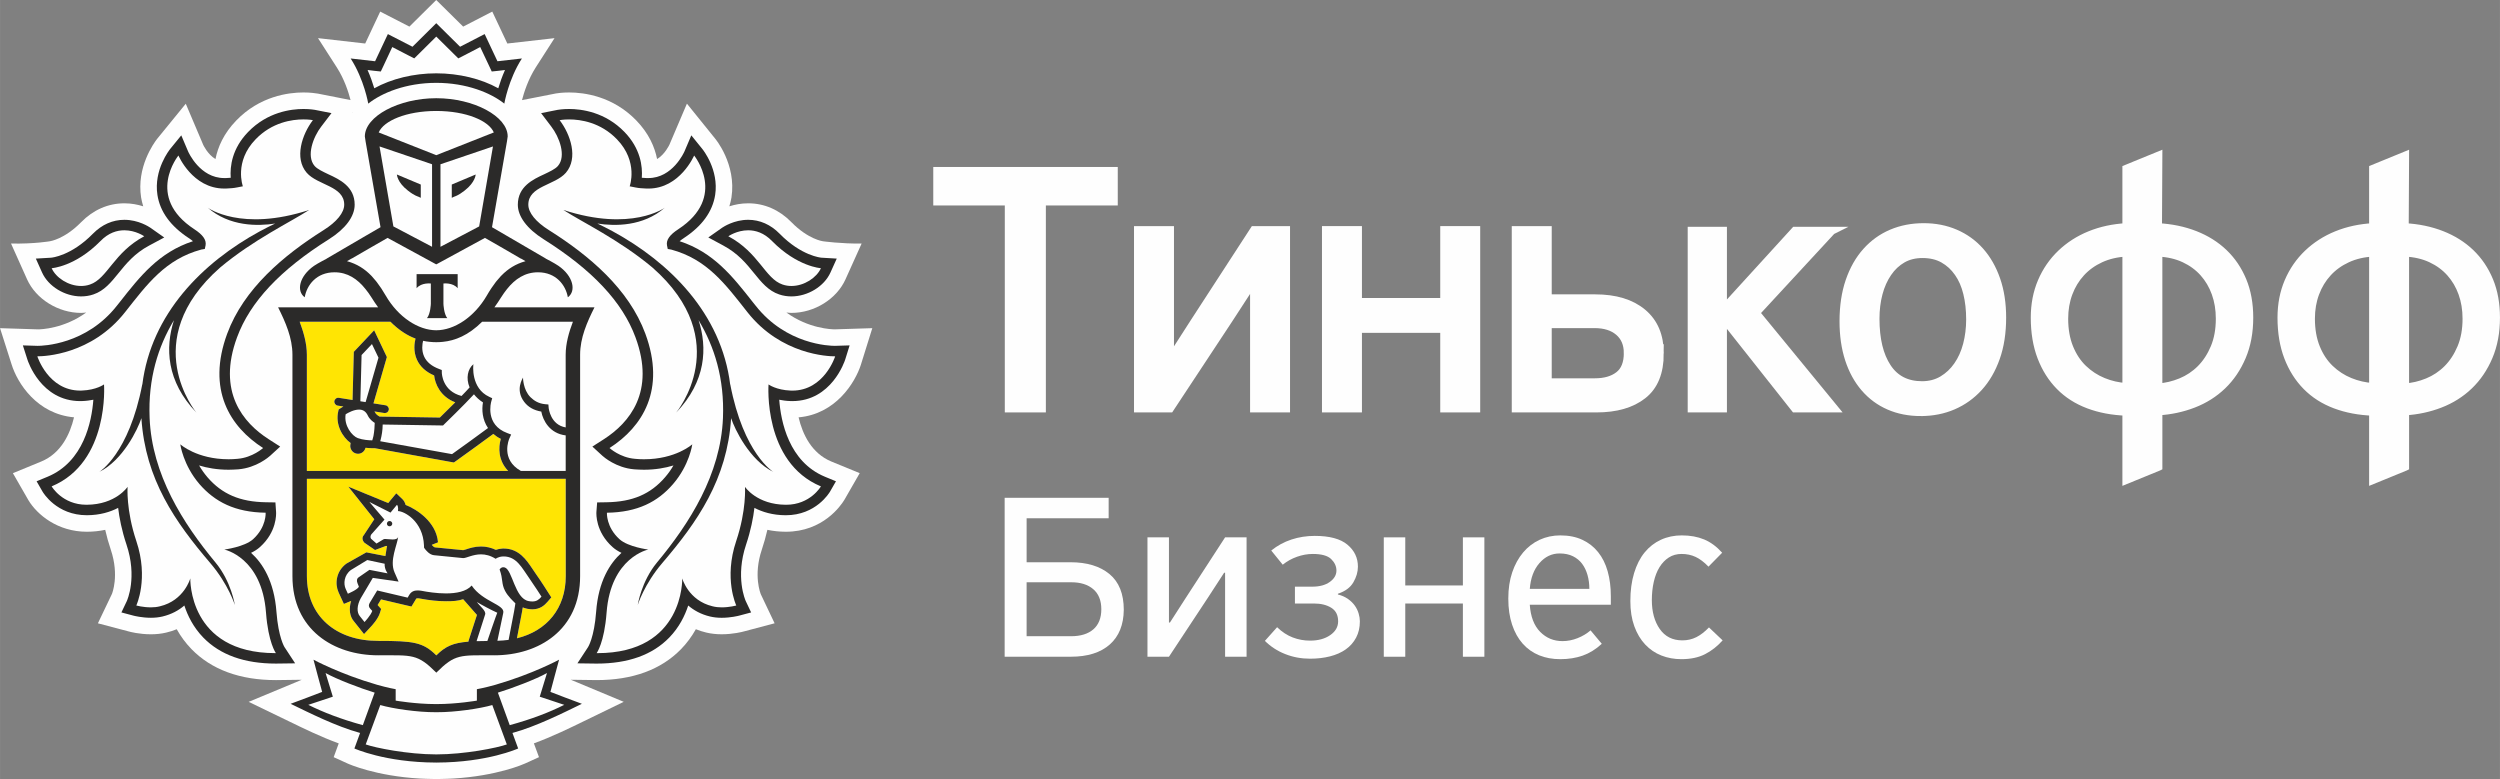 <?xml version="1.0" encoding="UTF-8"?> <!-- Creator: CorelDRAW 2020 (64-Bit) --> <svg xmlns="http://www.w3.org/2000/svg" xmlns:xlink="http://www.w3.org/1999/xlink" xmlns:xodm="http://www.corel.com/coreldraw/odm/2003" xml:space="preserve" width="53.99mm" height="16.825mm" style="shape-rendering:geometricPrecision; text-rendering:geometricPrecision; image-rendering:optimizeQuality; fill-rule:evenodd; clip-rule:evenodd" viewBox="0 0 3846.75 1198.8"><rect x="0" y="0" width="3846.75" height="1198.8" fill="#808080" stroke="none"/> <defs> <style type="text/css"> <![CDATA[ .str0 {stroke:#FEFEFE;stroke-width:12.06;stroke-miterlimit:22.926} .fil4 {fill:none;fill-rule:nonzero} .fil0 {fill:#FEFEFE;fill-rule:nonzero} .fil3 {fill:#FEFEFE;fill-rule:nonzero} .fil2 {fill:#2B2A29;fill-rule:nonzero} .fil1 {fill:#FFE503;fill-rule:nonzero} ]]> </style> </defs> <g id="Слой_x0020_1">  <g id="_2809742354592"> <path class="fil0" d="M543.12 173.24l-0.58 0.14 0.49 -0.66 0.09 0.52zm781.67 387.48l17.41 -55.76 -57.62 1.82c-4.88,0 -40.25,-1.01 -74.6,-25.9 2.57,0.22 5.11,0.6 7.75,0.6 35.33,0 69.57,-21.27 83.25,-51.73l24.79 -55c-31.09,0.43 -59.53,-3.51 -59.53,-3.51 -0.22,-0.03 -22.63,-2.94 -48.54,-29.4 -18.56,-18.97 -41.57,-29.01 -66.45,-29.01 -10.91,0 -20.65,1.99 -29.03,4.64 1.33,-4.45 2.54,-8.96 3.28,-13.63 7.9,-51.48 -25.19,-90.71 -25.22,-90.68l-43.34 -53.69 -26.88 63.06c-0.1,0.19 -6.89,14.98 -19.02,22.2 -3.65,-18.55 -12.67,-39.39 -31.89,-59.29 -36.25,-37.54 -80.38,-43.17 -103.48,-43.17 -10.71,0 -18.36,1.18 -20.21,1.5l-52.29 10.28c3.01,-11.67 9.45,-32.06 21.18,-50.38l28.87 -44.97 -72.64 8.26 -23.14 -49.13 -44.79 23.11 -41.43 -40.93 -41.32 40.93 -44.92 -23.11 -23.08 49.13 -72.62 -8.28 28.91 45c11.76,18.31 18.17,38.63 21.16,50.28l-49.92 -9.85 -1.72 -0.26c-2.49,-0.4 -10.09,-1.58 -20.83,-1.58 -23.08,0 -67.21,5.63 -103.4,43.15 -19.26,19.9 -28.29,40.76 -31.97,59.32 -12.05,-7.15 -18.79,-21.7 -18.79,-21.7l-26.93 -63.43 -44.02 54.01c-5.39,6.95 -31.91,43.86 -24.7,90.27 0.74,4.64 1.96,9.13 3.26,13.59 -8.36,-2.66 -18.09,-4.64 -28.98,-4.64 -24.92,0 -47.91,10.05 -66.52,29.01 -25.82,26.36 -48.09,29.34 -47.89,29.34 0,0 -23.56,4.25 -60.03,3.57l24.66 55c13.72,30.46 47.96,51.73 83.23,51.73 2.66,0 5.22,-0.38 7.81,-0.6 -34.26,24.89 -69.65,25.9 -73.93,25.93l-58.68 -1.85 17.78 55.74c8.96,28.74 38.84,76.32 96.07,81.45 -6.21,26.09 -20.02,55.35 -50.33,67.95l-43.73 18 23.85 41.53c13.44,22.39 45.05,48.59 90.02,48.59 9.73,-0.03 19.12,-1.02 28.17,-2.94 2.31,10.22 5.21,20.48 8.62,30.64 13.39,39.88 1.85,67.66 1.73,67.97l-21.6 45.21 48.18 12.71c0.61,0.19 15.16,4.18 33.37,4.18 8.28,0 16.2,-0.85 23.58,-2.62 5.6,-1.31 10.99,-3.05 16.16,-5.16 6.25,11.19 13.82,21.4 22.66,30.54 30.87,31.7 74.63,47.74 130.05,47.74l0.18 0 39.55 -0.52 -81.73 33.99 62.06 30c22.56,10.98 49.28,23.98 76.51,33.92l-7.77 21.2 21.4 9.74c1.91,0.88 43.05,19.25 111.42,23.18 0,0 16.5,0.77 25.59,0.77 9.11,0 25.39,-0.81 25.39,-0.81 67.94,-4.02 108.76,-22.26 110.66,-23.13l21.45 -9.78 -7.84 -21.22c28.01,-10.25 55.72,-23.75 77.34,-34.32l60.9 -29.59 -81.47 -33.96 39.74 0.52c55.5,0 99.25,-16.07 130.09,-47.79 8.78,-9.06 16.33,-19.26 22.61,-30.49 5.19,2.11 10.63,3.85 16.24,5.19 7.37,1.74 15.28,2.59 23.53,2.59 17.92,0 32.63,-3.95 33.02,-4.08l48.39 -12.81 -21.08 -44.37c-0.49,-1.15 -12.03,-28.93 1.35,-68.83 3.4,-10.18 6.28,-20.43 8.61,-30.62 9.08,1.92 18.56,2.91 28.37,2.94 57.28,0 84.76,-40.3 90.09,-49.06l23.61 -41.08 -43.72 -17.95c-30.38,-12.63 -44.15,-41.86 -50.34,-67.93 56.49,-4.92 86.8,-52.55 96.07,-81.47z"></path> <path class="fil0" d="M671.24 170.76c-46.3,0.04 -81.02,15.2 -88.56,33.07l88.56 34.95 88.56 -34.95c-7.49,-17.86 -42.22,-33.02 -88.56,-33.07z"></path> <path class="fil0" d="M672.16 1095.9l-1.77 0c-28.06,0.19 -66.71,-5.56 -85.29,-10.99l-22.4 60.58c14.76,5.25 64.79,15.34 108.62,15.34 43.75,0 93.79,-10.09 108.51,-15.34l-22.34 -60.58c-18.67,5.44 -57.27,11.19 -85.32,10.99z"></path> <path class="fil0" d="M841.62 1035.61c-16.69,9.43 -53.89,23.6 -75.51,30.18l18.15 50.04c33.49,-9.15 61.14,-19.81 83.95,-31.29l-37.71 -12.51 11.12 -36.42z"></path> <path class="fil0" d="M500.93 1035.61l11.16 36.42 -37.74 12.51c22.78,11.47 50.54,22.14 83.9,31.29l18.2 -50.04c-21.6,-6.58 -58.86,-20.75 -75.52,-30.18z"></path> <path class="fil0" d="M671.24 112.82c34.91,0 69.12,8.34 95.45,23 2.39,-8.05 5.76,-17.84 10.33,-28.1l-9.97 1.18 -10.44 1.1 -4.43 -9.5 -13.3 -28.12 -24.26 12.63 -9.45 4.82 -7.55 -7.45 -26.37 -26.11 -26.31 26.11 -7.54 7.45 -9.45 -4.82 -24.39 -12.63 -13.14 28.12 -4.51 9.5 -10.42 -1.1 -9.93 -1.18c4.55,10.26 7.89,20.05 10.33,28.1 26.42,-14.66 60.6,-23 95.35,-23z"></path> <path class="fil0" d="M1204.05 437.79c4.53,1.57 9.13,2.26 13.69,2.26 19.75,0 38.81,-12.77 45.39,-27.36 0,0 -36.19,-2.2 -75.13,-41.72 -12.38,-12.78 -25.5,-16.63 -36.75,-16.63 -17.46,0 -30.58,9.23 -30.58,9.23 47.02,25.03 56.6,65.18 83.38,74.23z"></path> <path class="fil0" d="M124.78 440.05c4.57,0 9.18,-0.69 13.61,-2.26 26.84,-9.05 36.53,-49.2 83.48,-74.22 0,0 -13.15,-9.23 -30.52,-9.23 -11.31,0 -24.42,3.84 -36.86,16.64 -38.9,39.51 -75.06,41.72 -75.06,41.72 6.5,14.58 25.62,27.35 45.35,27.35z"></path> <path class="fil0" d="M1189.87 726.14c-36.39,-17.93 -59.38,-65.55 -64.91,-82.68 -6.06,94.4 -52.13,159.89 -105.97,222.97 -27.97,32.7 -37.72,64.47 -37.72,64.47 0,0 5.38,-36.02 29.57,-65.31 50.25,-60.38 98.02,-135.56 101.57,-222.48 2.42,-60.67 -13.15,-109.85 -37.5,-150.4 13.61,42.22 11.68,93.92 -34.54,142.19 0,0 92.06,-110.29 -36.64,-223.37 -51.49,-43.03 -107.86,-69.61 -136.87,-88.44 104.82,34.21 155.99,-3.45 155.99,-3.45 -33.45,29.03 -76.81,28.54 -103.68,24.35 7.3,3.54 14.89,7.26 23.04,11.65 88.38,48 167.81,126.99 181.36,236.38l0 -0.84c20.55,107.42 66.3,134.98 66.3,134.98zm26.9 -125.15c0.83,0.05 1.51,0.05 2.34,0.05 49.25,0 65.96,-52.76 65.96,-52.76l-0.96 0c-9.05,0 -82.29,-2.14 -134.06,-67.93 -34.09,-43.28 -62.02,-81.33 -117.16,-96.3l-5.44 -0.97 -1.18 -5.51c-1.52,-8.41 4.27,-16.32 17.36,-24.84 76.13,-49.85 24.42,-113.44 24.42,-113.44 0,0 -21.73,50.84 -70.37,50.84 -1.18,0 -2.41,-0.06 -3.6,-0.06 -5.53,-0.3 -10.88,-0.5 -16.24,-1.65l-8.96 -1.73c0,0 13.88,-37.73 -19.59,-72.36 -25.22,-26.13 -55.9,-30.58 -73.61,-30.58 -8.91,0 -14.58,1.14 -14.58,1.14 16.8,21.98 28.97,58.45 9.55,80.96 -16.79,19.35 -57.75,20.28 -57.75,49.09 0,12.22 11.4,26.48 31.88,39.26 61.6,38.8 122.72,90.29 148.19,159.26 31.76,86.04 -4.03,143.16 -55.13,175.91 0,0 16.04,14.77 39.26,16.64 4.73,0.46 9.36,0.68 13.67,0.68 49.07,0 74.43,-23 74.43,-23 0,0 -4.19,31.78 -29.71,61.28 -23.56,27.25 -54.46,43.31 -101.63,43.98 0,0 -1.5,21.88 19.39,40.82 13.37,11.96 44.22,15.85 44.22,15.85 0,0 -57.78,11.72 -64.16,97.05 -3.47,46.26 -15.29,62.34 -15.29,62.34l1.03 0c134.09,0 130.66,-115.02 130.66,-115.02 0,0 9.33,34.06 46.75,42.94 4.52,1.18 9.34,1.64 13.94,1.64 12.02,0 22.49,-2.84 22.49,-2.84 0,0 -19.61,-41.3 -0.17,-99.12 16.14,-47.96 13.53,-83.49 13.53,-83.49 0,0 18.07,27.32 62.87,27.56l0.44 0c37.31,0 53.56,-28.27 53.56,-28.27 -89.41,-37.12 -80.6,-156.89 -80.6,-156.89 0,0 11.62,8.66 34.24,9.47z"></path> <path class="fil0" d="M323.53 866.43c-53.86,-63.08 -99.91,-128.58 -106.01,-222.97 -5.56,17.13 -28.47,64.74 -64.82,82.68 0,0 45.7,-27.57 66.23,-134.98l0 0.84c13.59,-109.38 93,-188.38 181.39,-236.37 8.1,-4.41 15.75,-8.12 23.01,-11.65 -26.88,4.18 -70.22,4.67 -103.65,-24.35 0,0 51.19,37.64 155.95,3.44 -28.99,18.85 -85.33,45.41 -136.81,88.44 -128.74,113.08 -36.66,223.39 -36.66,223.39 -46.31,-48.28 -48.15,-99.96 -34.54,-142.2 -24.4,40.54 -39.98,89.73 -37.47,150.4 3.52,86.92 51.26,162.1 101.43,222.48 24.28,29.29 29.73,65.31 29.73,65.31 0,0 -9.86,-31.78 -37.8,-64.47zm21.55 -20.81c0,0 30.86,-3.88 44.25,-15.85 20.85,-18.95 19.37,-40.83 19.37,-40.83 -47.19,-0.66 -78.06,-16.72 -101.76,-43.95 -25.36,-29.51 -29.58,-61.31 -29.58,-61.31 0,0 25.37,23.01 74.36,23.01 4.41,0 8.98,-0.21 13.72,-0.68 23.25,-1.88 39.32,-16.63 39.32,-16.63 -51.14,-32.75 -86.95,-89.87 -55.22,-175.92 25.45,-68.96 86.58,-120.47 148.19,-159.26 20.47,-12.79 31.88,-27.04 31.88,-39.24 0,-28.83 -40.94,-29.75 -57.71,-49.11 -19.42,-22.51 -7.25,-58.98 9.53,-80.96 0,0 -5.59,-1.14 -14.57,-1.14 -17.69,0 -48.35,4.45 -73.57,30.58 -33.54,34.62 -19.63,72.35 -19.63,72.35l-8.96 1.75c-5.36,1.14 -10.76,1.34 -16.25,1.65 -1.25,0 -2.37,0.05 -3.54,0.05 -48.76,0 -70.39,-50.84 -70.39,-50.84 0,0 -51.68,63.58 24.42,113.43 13.09,8.52 18.85,16.42 17.34,24.84l-1.18 5.51 -5.54 0.97c-55.08,14.98 -83.05,53.02 -117.15,96.29 -51.74,65.8 -124.91,67.93 -134,67.93l-1.01 0c0,0 16.71,52.77 65.99,52.77 0.78,0 1.52,0 2.34,-0.05 22.66,-0.81 34.29,-9.47 34.29,-9.47 0,0 8.76,119.76 -80.6,156.89 0,0 16.27,28.29 53.56,28.29l0.44 0c44.82,-0.26 62.86,-27.57 62.86,-27.57 0,0 -2.61,35.54 13.47,83.49 19.44,57.82 -0.06,99.13 -0.06,99.13 0,0 10.42,2.81 22.45,2.81 4.67,0 9.45,-0.46 13.92,-1.63 37.38,-8.88 46.73,-42.94 46.73,-42.94 0,0 -3.42,115 130.69,115l0.96 0c0,0 -11.73,-16.06 -15.18,-62.32 -6.36,-85.33 -64.18,-97.05 -64.18,-97.05z"></path> <path class="fil0" d="M640.98 421.81l63.2 0 0 21.7c-7.42,-9.11 -21.9,-7.26 -21.9,-7.26l0 31.27c0,0 0.53,15.38 5.93,22.04l-31.28 0c5.46,-6.65 5.98,-22.04 5.98,-22.04l0 -31.27c0,0 -14.44,-1.85 -21.93,7.26l0 -21.7zm-68.89 3.26c2.19,2.35 4.35,4.92 6.45,7.5 0.5,0.61 0.95,1.15 1.45,1.85 1.93,2.56 3.85,5.27 5.74,8.05 0.42,0.54 0.83,1.2 1.27,1.84 2.23,3.38 4.37,6.9 6.48,10.52 19.33,33.39 50.27,53.36 77.75,53.4 27.5,-0.04 58.41,-20.01 77.8,-53.4 2.16,-3.72 4.33,-7.31 6.58,-10.67 0.33,-0.48 0.7,-0.98 0.98,-1.47 1.93,-2.88 3.9,-5.67 6.01,-8.37 0.45,-0.58 0.86,-1.12 1.28,-1.63 2.14,-2.67 4.37,-5.27 6.64,-7.67 0.38,-0.38 0.71,-0.76 1.08,-1.07 9.87,-10.09 21.6,-17.78 36.97,-22.02l-6.84 -3.99 -0.38 0 -27.21 -15.8 -27.97 -16.02 -74.73 40.67 -0.19 -0.16 -0.14 0.16 -74.75 -40.67 -27.95 16.02 -27.27 15.8 -0.31 0 -6.9 3.99c15.39,4.25 27.09,11.85 36.99,21.95 0.41,0.38 0.73,0.84 1.2,1.22z"></path> <path class="fil0" d="M647.43 283.97l0 20.4 -3.93 -1.79c-0.18,-0.14 -5.94,-1.45 -15.97,-9.39 -16.55,-12.85 -16.88,-24.69 -16.88,-24.69l36.77 15.47zm17.33 95.78l0 -127.01 -80.83 -27.41 21.31 123.07 59.51 31.35z"></path> <path class="fil0" d="M695.1 283.97l36.78 -15.47c0,0 -0.32,11.84 -16.94,24.69 -9.97,7.94 -15.75,9.25 -15.93,9.39l-3.91 1.79 0 -20.4zm42.16 64.43l21.24 -123.07 -80.78 27.41 0 127.01 59.54 -31.35z"></path> <path class="fil0" d="M550.46 674.11c7.86,2.86 17.41,3.46 22.3,3.46 0.19,-0.61 0.46,-1.35 0.69,-2.27 0.43,-1.43 0.83,-2.88 1.14,-4.45 1.38,-7.05 1.85,-14.99 1.97,-20.14 -3.31,-2.09 -8,-5.72 -10.62,-11.21 -3,-6.31 -7.29,-9.26 -13.54,-9.26 -8.14,0 -16.85,4.89 -20.6,7.19 -2.98,17.56 9.97,33.48 18.65,36.67z"></path> <path class="fil0" d="M729.27 606.77c-15.03,16.34 -44.42,44.74 -45.83,46.16l-1.8 1.8 -92.84 -1.47c-0.06,9.2 -1.56,17.01 -3.01,22.76 -0.22,0.95 -0.49,1.95 -0.74,2.95l110.44 19.85c11.5,-8.03 43.12,-31.13 55.4,-40.18 -8.93,-13.04 -9.78,-28.52 -7.77,-39.42 -5.86,-3.73 -10.32,-7.98 -13.86,-12.45z"></path> <path class="fil0" d="M741.83 495.09c-21.4,21.22 -41.89,29.08 -60.23,30.89 -3.35,0.35 -6.7,0.57 -10.12,0.57l-0.45 0c-3.42,0 -6.8,-0.22 -10.12,-0.57 -3.21,-0.27 -6.55,-0.79 -9.93,-1.56 -1.2,4.79 -2.72,14.75 1.62,24.22 3.89,8.57 11.77,14.94 23.28,19.2l3.85 1.51 0.07 4.15c0,1.23 0.93,28.27 30.36,35.77 4.8,-4.94 9.16,-9.43 12.4,-13.18 -6.01,-14.15 -2.85,-28.61 5.9,-35.7 -0.41,1.5 -4.22,36.96 24.18,50.13l4.68 2.22 -1.4 4.99c-0.45,1.47 -9.94,35.81 24.49,48.58l6.09 2.31 -2.69 5.9c-0.61,1.33 -14.09,32.44 17.68,50.13l68.92 0 0 -54.72c-24.52,-2.99 -34.89,-22.69 -37.56,-36.64 -11.41,-1.96 -20.22,-6.88 -26.26,-14.89 -14.44,-19.04 -2.02,-36.47 -1.86,-37.43 -0.02,0.16 0,18.71 11.46,30.18 5.69,5.51 12.4,9.8 22.56,10.77l5.02 0.45 0.43 5.13c0.1,1.08 2.86,26.22 26.23,30.16l-0.06 -111.78c0,-17.32 5.04,-34.73 11.14,-50.81l-139.66 0z"></path> <path class="fil0" d="M556.33 546.31l-1.87 71.16 8.1 1.24 19.78 -68.3 -10.02 -21 -15.98 16.89z"></path> <path class="fil0" d="M599.18 809.82c-2.29,-0.07 -3.98,-2.02 -3.84,-4.34 0.19,-2.2 2.07,-3.96 4.33,-3.75 2.32,0.09 3.96,2.12 3.88,4.3 -0.21,2.27 -2.14,3.98 -4.37,3.79zm175.27 63c0.62,0 1.3,0.08 1.97,0.24 12.31,3.52 15.42,47.88 37.01,51.86 2.12,0.44 4.07,0.56 5.79,0.56 6.24,0 9.95,-2.66 13.96,-7.4 0,0 -10.87,-17.06 -18.98,-28.59 -10.8,-15.08 -19.17,-33.29 -39.27,-33.29 -0.48,0 -1.06,0 -1.55,0.07 -6.62,0.34 -10.72,3.56 -10.72,3.56 -8.14,-5.11 -15.72,-6.85 -22.56,-6.85 -12.58,0 -22.38,5.78 -27.29,5.78l-0.17 0 -44.89 -4.44c-7,-0.67 -12.56,-7.74 -14.56,-10.5 -0.49,-0.76 -0.78,-1.2 -0.78,-1.2 0,-1.22 0,-2.47 -0.07,-3.58 -1.52,-36.7 -29.92,-52.39 -40.04,-52.65 0,0 1.18,-6.98 -1.54,-9.63l-9.92 12.01 -32.45 -16.29 23.17 27.06 -19.62 22.03c-2.49,2.52 -2.16,5.91 -1.13,7.34l8.47 7.49 10.75 -6.53c0.53,-0.38 1.52,-0.51 2.7,-0.51 2.98,0 7.44,0.78 11.44,0.78 4.4,0 8.19,-0.94 8.63,-5.06 -1.34,13.61 -13.97,37.25 -5.67,55.84l6.14 14.03 -39.69 -5.72 -18.57 31.36c-5.73,10.44 -6.63,21.72 -1.12,27.87l6.95 8.69c0,0 9.75,-10.32 11.92,-17.12l-3.16 -3.46c-2.65,-2.93 -2.53,-5.54 -0.88,-8.68l11.64 -19.31 46.84 11.04 2.47 -4.21c3.17,-5.31 7.75,-6.86 12.77,-6.86 2.09,0 4.2,0.25 6.39,0.58 8.7,1.72 23.01,4.02 37.3,4.02 15.69,0 31.29,-2.79 39.59,-12.11 16.96,25.14 51.33,29.15 48.62,41.93l-9.05 43.06c5.99,-0.24 11.76,-0.62 17.26,-1.39l8.6 -44.82c0.94,-4.89 1.85,-11.44 1.85,-11.44 -3.33,-3.38 -11.34,-10.47 -15.87,-19.13 -6.06,-11.66 -2.79,-17.75 -8.4,-32.9 0,0 1.72,-3.51 5.69,-3.51z"></path> <path class="fil0" d="M535.23 913.58c0,0 15.54,-6.4 16.91,-10.93l-2.07 -5.19c-1.47,-3.37 -1.27,-7.03 1.58,-9.01l16.74 -11.59 27.99 5.39c0,0 -5.07,-6.35 -4.57,-14.82l-26.73 -5.66 -25.19 15.35c-10.82,8.07 -11.59,21.29 -8.02,29.13l3.35 7.35z"></path> <path class="fil0" d="M733.27 986.6c5.01,-0.21 10.57,-0.29 16.62,-0.29 0,0 14.41,-42.13 15.23,-43.46 -8.09,-3.57 -24.83,-12.47 -31.33,-16.53 4.3,6.4 14.69,13.69 12.63,19.33l-13.15 40.95z"></path> <path class="fil1" d="M870.41 736.72l-398.27 0 0 149.82c0,61.27 44.32,99.61 109.77,99.61 54.66,0 69.07,2.14 89.39,22.3 14.03,-13.97 25.59,-19.19 49.42,-21.13l0.54 -2.32 12.57 -38.8c-0.71,-0.87 -21.23,-24.18 -21.23,-24.18 -8.15,2.71 -15,3.16 -26.45,3.16 -11.8,0 -25.08,-1.38 -39.54,-4.1 -1.44,-0.33 -2.8,-0.47 -4.15,-0.47 -1.78,0 -1.9,0.14 -2.36,1.02l-2.49 4.11 -4.57 7.54 -8.6 -1.97 -38.23 -9 -5.24 8.64 0.78 0.93 4.65 5.12 -2.07 6.68c-2.8,8.72 -11.93,18.93 -14.72,21.74l-9.54 10.25 -8.71 -10.99 -6.54 -8.2c-6.88,-7.72 -8.46,-19.47 -4.59,-31.83 -0.09,0.09 -0.23,0.16 -0.38,0.18l-10.78 4.45 -4.85 -10.54 -3.4 -7.46c-5.87,-13.15 -3.71,-32.35 12.09,-43.98l30.77 -17.36 29.28 5.75c0.69,-2.8 1.75,-12.86 2.59,-15.42 -0.58,-0.07 -1.1,-0.2 -1.68,-0.2l-16.86 6.31 -16.29 -11.24c0,0 -6.36,-6.13 -0.58,-12.25l15.74 -23.88 -39.92 -50.1 61.35 25.2 4.09 -5.05 8.27 -9.93 9.4 8.95c2.66,2.56 4.19,5.71 4.94,8.87 16.89,6.59 47.21,26.01 49.88,57.58l-9.5 3.8 0 0.23c2.19,2.57 3.98,3.63 4.53,3.73l43.79 4.3c1.13,-0.19 2.51,-0.68 4.07,-1.15 5.44,-1.85 13.59,-4.52 23.29,-4.52 7.92,0 15.52,1.8 22.87,5.23 2.69,-1.01 6.01,-1.76 9.86,-2.02l2.11 -0.05c23.44,0 35.11,17.51 44.45,31.51 1.57,2.42 3.12,4.7 4.73,6.96 8.19,11.56 18.87,28.44 19.32,29.18l4.83 7.55 -5.91 6.88c-4.55,5.27 -11.41,11.44 -23.14,11.44 -2.44,0 -5.08,-0.26 -7.95,-0.81 -2.47,-0.46 -4.77,-1.21 -6.95,-2.12 -0.31,2.3 -0.83,5.06 -1.25,7.44l-7.67 40.08c45.94,-11.29 75.08,-45.98 75.08,-95.62l-0.06 -149.82z"></path> <path class="fil1" d="M472.14 724.67l309.76 0c-15.47,-15.99 -15.23,-36.22 -11.3,-49.35 -4.52,-2.17 -8.22,-4.75 -11.54,-7.61 -12.12,8.93 -49.07,35.82 -58.73,42.58l-2.06 1.38 -121.57 -21.97 -2.47 0c-2.91,0 -7.18,-0.11 -11.85,-0.68 -1.31,5.49 -6.06,9.24 -11.46,9.24 -0.63,0 -1.32,-0.05 -1.95,-0.19 -3.16,-0.56 -5.93,-2.15 -7.77,-4.82 -1.9,-2.61 -2.65,-5.72 -2.12,-8.93l0.46 -2.62c-12.54,-8.83 -24.12,-28.57 -18.99,-49.36l0.49 -2.2 1.77 -1.26c0.26,-0.19 2.36,-1.62 5.51,-3.41l-8.84 -1.36c-3.3,-0.58 -5.52,-3.66 -5.01,-6.93 0.56,-3.29 3.68,-5.65 6.93,-5.03l21.05 3.33 1.91 -74.1 31.31 -33.12 19.55 41.15 -20.63 71.27 18.6 2.94c3.28,0.51 5.51,3.58 5.02,6.95 -0.48,2.98 -3.04,4.99 -5.96,4.99 -0.31,0 -0.65,0 -0.96,-0.04l-15.11 -2.44c0.19,0.46 0.48,0.72 0.68,1.2 1.6,3.33 5.19,5.7 7.27,6.75l92.67 1.46c3.93,-3.82 13.64,-13.34 23.65,-23.42 -22.81,-8.66 -31.09,-28.3 -32.47,-41.35 -12.73,-5.43 -21.55,-13.57 -26.43,-24.13 -5.94,-13.1 -3.84,-26.23 -2.23,-32.59 -12.36,-4.52 -25.36,-12.74 -38.64,-25.92l-139.6 0c5.99,16.08 11.06,33.49 11.06,50.81l0 178.77z"></path> <path class="fil2" d="M599.67 801.73c-2.27,-0.21 -4.15,1.55 -4.33,3.77 -0.16,2.3 1.55,4.26 3.84,4.32 2.23,0.17 4.16,-1.52 4.37,-3.78 0.09,-2.19 -1.56,-4.22 -3.88,-4.31z"></path> <path class="fil2" d="M784.28 1115.83l-18.2 -50.04c21.65,-6.57 58.87,-20.75 75.53,-30.17l-11.12 36.41 37.7 12.53c-22.79,11.43 -50.43,22.12 -83.91,31.26zm-112.97 44.99c-43.83,0 -93.86,-10.09 -108.62,-15.34l22.4 -60.6c18.58,5.44 57.23,11.19 85.29,11.01l1.77 0c28.05,0.18 66.65,-5.57 85.32,-11.01l22.34 60.6c-14.72,5.25 -64.76,15.34 -108.51,15.34zm-196.97 -76.26l37.76 -12.53 -11.17 -36.41c16.66,9.42 53.92,23.6 75.52,30.17l-18.2 50.04c-33.36,-9.15 -61.12,-19.84 -83.9,-31.26zm395.52 -11.12l-22.94 -8.8 6.33 -23.72 6.99 -25.84c0,0 -40.65,22.07 -97.94,38.62 -16.27,4.64 -28.55,6.78 -28.55,6.78l0 17.59c0,0 -30.66,5.32 -61.6,5.32l-1.77 0c-30.99,0 -61.59,-5.32 -61.59,-5.32l0 -17.59c0,0 -12.33,-2.14 -28.56,-6.78 -57.28,-16.55 -97.9,-38.62 -97.9,-38.62l6.88 25.84 6.46 23.72 -23.02 8.8 -25.52 9.53c29.25,14.12 69.8,34.67 106.9,44.84l-8.75 23.91c0,0 47.06,21.43 125.43,21.65l0 0.03 1.08 0 0 -0.03c78.47,-0.21 125.48,-21.65 125.48,-21.65l-8.78 -23.91c37.11,-10.17 77.73,-30.72 106.84,-44.84l-25.47 -9.53z"></path> <path class="fil2" d="M575.48 108.92l10.42 1.09 4.51 -9.51 13.14 -28.1 24.39 12.62 9.45 4.82 7.54 -7.45 26.31 -26.1 26.37 26.1 7.55 7.45 9.45 -4.82 24.26 -12.62 13.3 28.1 4.43 9.51 10.44 -1.09 9.97 -1.21c-4.57,10.29 -7.94,20.05 -10.33,28.14 -26.33,-14.66 -60.54,-23.02 -95.45,-23.02 -34.75,0 -68.93,8.36 -95.35,23.02 -2.44,-8.09 -5.78,-17.85 -10.33,-28.14l9.93 1.21zm95.76 18.56c46.69,0 84.06,15.48 104.71,31.97 0,0 6.13,-36.9 27.06,-69.48l-37.62 4.27 -19.69 -41.8 -37.8 19.49 -36.67 -36.24 -36.57 36.24 -37.88 -19.49 -19.66 41.8 -37.6 -4.27c20.95,32.58 27.06,69.48 27.06,69.48 20.78,-16.49 58.02,-31.97 104.65,-31.97z"></path> <path class="fil2" d="M1263.13 748.41c0,0 -16.25,28.29 -53.57,28.29l-0.44 0c-44.79,-0.26 -62.84,-27.57 -62.84,-27.57 0,0 2.59,35.53 -13.55,83.49 -19.44,57.82 0.17,99.12 0.17,99.12 0,0 -10.46,2.83 -22.49,2.83 -4.62,0 -9.43,-0.46 -13.94,-1.63 -37.4,-8.88 -46.75,-42.94 -46.75,-42.94 0,0 3.43,115.02 -130.66,115.02l-1.03 0c0,0 11.82,-16.07 15.29,-62.34 6.38,-85.33 64.16,-97.05 64.16,-97.05 0,0 -30.86,-3.88 -44.21,-15.85 -20.9,-18.94 -19.42,-40.83 -19.42,-40.83 47.17,-0.66 78.1,-16.72 101.64,-43.97 25.51,-29.5 29.71,-61.3 29.71,-61.3 0,0 -25.39,23.01 -74.42,23.01 -4.32,0 -8.95,-0.21 -13.68,-0.68 -23.21,-1.87 -39.24,-16.62 -39.24,-16.62 51.06,-32.75 86.88,-89.89 55.11,-175.92 -25.45,-68.96 -86.59,-120.47 -148.18,-159.26 -20.5,-12.78 -31.9,-27.04 -31.9,-39.26 0,-28.81 40.96,-29.74 57.76,-49.09 19.39,-22.51 7.24,-58.98 -9.58,-80.96 0,0 5.68,-1.14 14.59,-1.14 17.71,0 48.39,4.45 73.61,30.58 33.47,34.63 19.59,72.35 19.59,72.35l8.96 1.76c5.34,1.13 10.71,1.33 16.24,1.62 1.19,0 2.42,0.06 3.61,0.06 48.63,0 70.37,-50.84 70.37,-50.84 0,0 51.7,63.59 -24.43,113.44 -13.08,8.52 -18.87,16.42 -17.34,24.84l1.16 5.51 5.44 0.97c55.16,14.97 83.08,53.02 117.16,96.29 51.79,65.8 125.01,67.93 134.05,67.93l0.99 0c0,0 -16.72,52.77 -65.98,52.77 -0.82,0 -1.51,0 -2.33,-0.05 -22.62,-0.81 -34.24,-9.47 -34.24,-9.47 0,0 -8.8,119.76 80.6,156.89zm-44.03 -131.23c60.41,0 80.61,-61.42 81.44,-64.05l6.75 -21.66 -22.62 0.7 -0.1 0c-7.99,0 -74.62,-1.77 -121.87,-61.8l-4.47 -5.57c-30.87,-39.24 -60.14,-76.59 -112.48,-93.62 1.53,-1.37 3.7,-3.04 6.66,-4.97 27.77,-18.25 43.92,-40.46 47.99,-66.21 5.94,-38.75 -18.8,-69.65 -19.87,-70.91l-16.82 -20.8 -10.52 24.67c-0.7,1.56 -18.35,41.04 -55.52,41.04l-2.77 0c-2.54,-0.15 -4.99,-0.24 -7.37,-0.44 1.31,-17.6 -1.91,-44.86 -26.63,-70.45 -29.73,-30.78 -66.21,-35.39 -85.24,-35.39 -10.17,0 -16.95,1.24 -17.7,1.33l-25.39 5.04 15.67 20.66c12.3,15.92 23.44,45.29 10.22,60.63 -4.25,4.89 -12.93,8.83 -21.25,12.82 -17.09,7.85 -40.46,18.85 -40.46,46.76 0,18.05 14.03,36.96 39.43,53.02 75.19,47.29 121.57,96.64 141.63,151.11 30.99,83.8 -9.46,131.58 -48.72,156.78l-17.63 11.32 15.44 14.16c2.07,1.84 20.92,18.45 48.79,20.83 5.29,0.34 10.32,0.63 15.07,0.63 17.85,0 33.07,-2.8 45.44,-6.58 -3.38,5.95 -7.6,12.05 -12.87,18.15 -22.42,26 -50.05,37.84 -89.77,38.48l-14.76 0.24 -1.15 14.81c-0.13,2.99 -1.23,30.44 24.74,53.79 3.98,3.61 8.79,6.58 13.83,9.01 -17.63,15.87 -35.53,43.5 -38.99,90.82 -2.94,39.51 -12.33,54.11 -12.47,54.28l-16.32 24.9 29.5 0.4c48.71,0 85.99,-13.44 111.84,-40.07 15.27,-15.76 24,-33.56 29.16,-49.3 8.49,7.21 19.42,13.56 33.69,16.93 5.4,1.26 11.32,1.95 17.75,1.95 13.76,0 25.28,-2.93 26.56,-3.22l18.81 -5.01 -8.32 -17.56c-0.6,-1.41 -16.3,-36.67 0.58,-86.95 7.27,-21.76 11.01,-41.23 12.81,-56.4 11.84,6.18 27.72,11.28 48.24,11.34 46.6,0 67.15,-34.81 68.04,-36.27l9.18 -15.98 -16.99 -7.01c-55.55,-23.05 -67.83,-84.97 -70.29,-118.47 5.02,0.98 10.76,1.87 17.23,2.04l2.84 0.07z"></path> <path class="fil2" d="M1151.24 354.34c11.25,0 24.37,3.84 36.76,16.64 38.92,39.51 75.13,41.72 75.13,41.72 -6.59,14.58 -25.65,27.35 -45.41,27.35 -4.57,0 -9.13,-0.69 -13.68,-2.26 -26.78,-9.05 -36.37,-49.2 -83.38,-74.22 0,0 13.12,-9.23 30.58,-9.23zm-38.25 23.52c22.5,12 35.65,28.07 47.15,42.33 11.31,13.94 22.04,27.32 38.83,32.89 5.96,2.04 12.3,3.02 18.75,3.02 25.19,0 50.52,-15.43 60.11,-36.79l9.68 -21.4 -23.37 -1.38c-1.1,-0.02 -31.16,-2.78 -64.57,-36.94 -13.75,-14.01 -30.4,-21.37 -48.32,-21.37 -21.9,0 -38.12,10.94 -39.91,12.06l-21.46 15.13 23.13 12.45z"></path> <path class="fil2" d="M1123.57 591.17l0 0.82c-13.55,-109.37 -92.98,-188.36 -181.36,-236.36 -8.15,-4.39 -15.74,-8.11 -23.04,-11.65 26.89,4.17 70.23,4.67 103.68,-24.35 0,0 -51.17,37.66 -155.99,3.45 28.99,18.83 85.38,45.41 136.87,88.44 128.68,113.08 36.64,223.37 36.64,223.37 46.23,-48.26 48.15,-99.96 34.54,-142.19 24.35,40.53 39.92,89.72 37.5,150.4 -3.53,86.92 -51.31,162.09 -101.57,222.48 -24.18,29.3 -29.57,65.32 -29.57,65.32 0,0 9.75,-31.78 37.72,-64.48 53.86,-63.08 99.93,-128.57 105.97,-222.97 5.55,17.14 28.52,64.74 64.91,82.68 0,0 -45.75,-27.55 -66.3,-134.98z"></path> <path class="fil2" d="M423.48 1004.99c-134.11,0 -130.69,-115 -130.69,-115 0,0 -9.35,34.06 -46.73,42.94 -4.47,1.18 -9.26,1.63 -13.92,1.63 -12.04,0 -22.45,-2.83 -22.45,-2.83 0,0 19.5,-41.3 0.06,-99.12 -16.08,-47.95 -13.47,-83.49 -13.47,-83.49 0,0 -18.03,27.31 -62.86,27.57l-0.44 0c-37.28,0 -53.56,-28.29 -53.56,-28.29 89.34,-37.13 80.6,-156.89 80.6,-156.89 0,0 -11.62,8.66 -34.29,9.47 -0.82,0.05 -1.56,0.05 -2.34,0.05 -49.28,0 -65.99,-52.77 -65.99,-52.77l1.01 0c9.09,0 82.26,-2.13 134,-67.93 34.1,-43.27 62.06,-81.31 117.15,-96.29l5.54 -0.97 1.18 -5.51c1.52,-8.42 -4.25,-16.32 -17.34,-24.84 -76.11,-49.85 -24.42,-113.43 -24.42,-113.43 0,0 21.62,50.84 70.39,50.84 1.18,0 2.29,-0.05 3.54,-0.05 5.47,-0.31 10.89,-0.51 16.25,-1.65l8.96 -1.75c0,0 -13.93,-37.73 19.63,-72.35 25.22,-26.13 55.86,-30.58 73.57,-30.58 8.98,0 14.55,1.14 14.55,1.14 -16.76,21.98 -28.92,58.45 -9.52,80.96 16.78,19.35 57.72,20.27 57.72,49.09 0,12.22 -11.41,26.47 -31.88,39.26 -61.62,38.8 -122.74,90.3 -148.19,159.26 -31.73,86.05 4.08,143.17 55.22,175.92 0,0 -16.07,14.75 -39.32,16.63 -4.74,0.46 -9.31,0.68 -13.72,0.68 -48.98,0 -74.36,-23.01 -74.36,-23.01 0,0 4.23,31.8 29.58,61.31 23.7,27.23 54.57,43.29 101.76,43.95 0,0 1.49,21.88 -19.37,40.83 -13.39,11.97 -44.25,15.85 -44.25,15.85 0,0 57.82,11.72 64.18,97.05 3.46,46.26 15.18,62.32 15.18,62.32l-0.96 0zm14.26 -9.19c-0.04,-0.16 -9.4,-14.77 -12.4,-54.28 -3.51,-47.34 -21.41,-74.95 -39.08,-90.84 5.11,-2.42 9.84,-5.39 13.83,-9.01 25.96,-23.33 24.84,-50.79 24.68,-53.77l-1.01 -14.81 -14.86 -0.24c-39.61,-0.64 -67.29,-12.48 -89.72,-38.48 -5.2,-6.11 -9.42,-12.21 -12.85,-18.15 12.35,3.78 27.49,6.58 45.38,6.58 4.8,0 9.8,-0.29 15.07,-0.63 27.89,-2.39 46.76,-18.99 48.85,-20.83l15.45 -14.16 -17.63 -11.32c-39.4,-25.2 -79.69,-72.99 -48.74,-156.78 20.04,-54.47 66.37,-103.82 141.67,-151.11 25.41,-16.07 39.32,-34.97 39.32,-53.02 0,-27.92 -23.31,-38.91 -40.41,-46.76 -8.32,-3.99 -17,-7.94 -21.23,-12.82 -13.25,-15.34 -2.08,-44.72 10.21,-60.63l15.76 -20.66 -25.51 -5.04c-0.75,-0.09 -7.44,-1.33 -17.66,-1.33 -19.07,0 -55.44,4.61 -85.14,35.39 -24.77,25.61 -28.02,52.85 -26.75,70.45 -2.37,0.2 -4.8,0.29 -7.33,0.43l-2.71 0c-37.28,0 -54.88,-39.47 -55.57,-41.03l-10.47 -24.67 -16.96 20.8c-0.96,1.25 -25.76,32.16 -19.73,70.91 4,25.75 20.19,47.96 47.97,66.21 3.02,1.93 5.12,3.61 6.64,4.97 -52.43,17.03 -81.66,54.38 -112.52,93.62l-4.45 5.57c-47.17,60.03 -113.96,61.8 -121.94,61.8l-22.76 -0.7 6.93 21.66c0.81,2.63 20.93,64.05 81.37,64.05l2.92 -0.07c6.4,-0.18 12.12,-1.07 17.23,-2.04 -2.5,33.5 -14.83,95.42 -70.37,118.47l-16.96 7.01 9.18 15.97c0.88,1.47 21.5,36.27 68.17,36.27 20.41,-0.06 36.26,-5.16 48.13,-11.32 1.8,15.15 5.52,34.61 12.81,56.39 16.9,50.28 1.17,85.54 0.58,86.95l-8.36 17.56 18.86 5.01c1.25,0.29 12.84,3.21 26.55,3.21 6.41,0 12.33,-0.68 17.69,-1.94 14.29,-3.37 25.34,-9.72 33.74,-16.93 5.12,15.74 13.89,33.54 29.13,49.3 25.92,26.63 63.18,40.06 111.85,40.06l29.52 -0.39 -16.33 -24.9z"></path> <path class="fil2" d="M154.49 370.98c12.43,-12.82 25.54,-16.65 36.84,-16.65 17.39,0 30.54,9.23 30.54,9.23 -46.96,25.04 -56.65,65.19 -83.49,74.23 -4.43,1.57 -9.03,2.25 -13.61,2.25 -19.73,0 -38.84,-12.76 -45.35,-27.35 0,0 36.17,-2.21 75.06,-41.72zm-29.71 85.11c6.47,0 12.8,-0.97 18.78,-3.01 16.84,-5.58 27.55,-18.96 38.85,-32.9 11.56,-14.24 24.56,-30.35 47.09,-42.34l23.19 -12.42 -21.53 -15.14c-1.8,-1.13 -17.95,-12.05 -39.83,-12.05 -17.96,0 -34.61,7.35 -48.37,21.37 -33.44,34.15 -63.43,36.91 -64.52,36.94l-23.33 1.37 9.6 21.42c9.63,21.34 34.92,36.77 60.07,36.77z"></path> <path class="fil2" d="M230.17 643.11c-2.52,-60.67 13.06,-109.85 37.46,-150.4 -13.6,42.22 -11.76,93.92 34.55,142.2 0,0 -92.08,-110.31 36.67,-223.39 51.46,-43.03 107.8,-69.61 136.81,-88.44 -104.79,34.21 -155.97,-3.43 -155.97,-3.43 33.44,29.01 76.78,28.51 103.65,24.32 -7.26,3.56 -14.91,7.26 -23.02,11.66 -88.4,48 -167.79,127 -181.4,236.38l0 -0.84c-20.53,107.42 -66.22,134.98 -66.22,134.98 36.35,-17.93 59.25,-65.55 64.83,-82.68 6.08,94.4 52.13,159.89 106.01,222.97 27.94,32.7 37.79,64.47 37.79,64.47 0,0 -5.46,-36.02 -29.74,-65.31 -50.16,-60.38 -97.91,-135.56 -101.42,-222.48z"></path> <path class="fil2" d="M640.98 421.81l0 21.7c7.49,-9.11 21.93,-7.26 21.93,-7.26l0 31.27c0,0 -0.51,15.38 -5.98,22.04l31.28 0c-5.39,-6.65 -5.93,-22.04 -5.93,-22.04l0 -31.27c0,0 14.48,-1.85 21.9,7.26l0 -21.7 -63.2 0z"></path> <path class="fil2" d="M627.54 293.19c10.01,7.94 15.77,9.26 15.97,9.38l3.9 1.81 0 -20.42 -36.74 -15.45c0,0 0.31,11.83 16.86,24.68z"></path> <path class="fil2" d="M714.95 293.19c16.6,-12.85 16.94,-24.68 16.94,-24.68l-36.77 15.45 0 20.42 3.87 -1.81c0.21,-0.11 5.98,-1.44 15.97,-9.38z"></path> <path class="fil2" d="M671.24 238.78l-88.56 -34.98c7.55,-17.84 42.27,-33 88.56,-33.05 46.34,0.04 81.07,15.2 88.56,33.05l-88.56 34.98zm66.02 109.62l-59.54 31.36 0 -127 80.78 -27.42 -21.24 123.07zm36.88 33.71l27.21 15.8 0.38 0 6.84 3.99c-15.37,4.25 -27.1,11.93 -36.97,22.02 -0.36,0.31 -0.68,0.69 -1.08,1.07 -2.26,2.41 -4.5,5 -6.64,7.67 -0.4,0.51 -0.83,1.05 -1.28,1.63 -2.11,2.7 -4.1,5.49 -5.99,8.37 -0.31,0.5 -0.68,1 -1,1.47 -2.26,3.36 -4.42,6.95 -6.58,10.67 -19.39,33.39 -50.3,53.36 -77.8,53.4 -27.48,-0.04 -58.42,-20.01 -77.77,-53.4 -2.11,-3.61 -4.24,-7.13 -6.47,-10.52 -0.44,-0.63 -0.86,-1.3 -1.26,-1.84 -1.9,-2.79 -3.82,-5.49 -5.75,-8.05 -0.5,-0.7 -0.95,-1.23 -1.45,-1.85 -2.09,-2.57 -4.25,-5.14 -6.45,-7.5 -0.46,-0.38 -0.78,-0.83 -1.18,-1.22 -9.91,-10.1 -21.61,-17.71 -37,-21.95l6.91 -3.99 0.31 0 27.27 -15.8 27.95 -16.02 74.73 40.67 0.15 -0.16 0.21 0.16 74.71 -40.67 27.99 16.02zm107.37 112.97c-6.11,16.08 -11.14,33.49 -11.14,50.8l0.05 111.79c-23.37,-3.93 -26.13,-29.08 -26.21,-30.16l-0.43 -5.12 -5.03 -0.45c-10.16,-0.98 -16.88,-5.26 -22.56,-10.78 -11.46,-11.45 -11.48,-30.02 -11.46,-30.17 -0.15,0.95 -12.6,18.38 1.85,37.42 6.08,8.02 14.87,12.95 26.28,14.89 2.67,13.96 13.05,33.67 37.56,36.66l0 54.7 -68.92 0c-31.78,-17.68 -18.3,-48.8 -17.7,-50.13l2.69 -5.9 -6.08 -2.3c-34.43,-12.76 -24.94,-47.09 -24.49,-48.57l1.4 -5 -4.68 -2.22c-28.4,-13.17 -24.59,-48.64 -24.18,-50.14 -8.77,7.1 -11.91,21.55 -5.9,35.71 -3.23,3.73 -7.62,8.23 -12.41,13.19 -29.42,-7.51 -30.33,-34.53 -30.33,-35.78l-0.07 -4.15 -3.86 -1.5c-11.51,-4.26 -19.37,-10.65 -23.28,-19.22 -4.35,-9.48 -2.82,-19.43 -1.62,-24.22 3.37,0.77 6.74,1.29 9.93,1.56 3.32,0.35 6.7,0.56 10.12,0.56l0.47 0c3.4,0 6.75,-0.21 10.09,-0.56 18.35,-1.82 38.86,-9.69 60.24,-30.9l139.68 0zm-86.13 487.08l7.71 -40.09c0.39,-2.37 0.91,-5.13 1.23,-7.43 2.19,0.91 4.48,1.65 6.95,2.12 2.89,0.54 5.53,0.83 7.95,0.83 11.73,0 18.6,-6.19 23.13,-11.46l5.91 -6.88 -4.82 -7.53c-0.45,-0.76 -11.12,-17.64 -19.32,-29.19 -1.62,-2.27 -3.15,-4.53 -4.73,-6.98 -9.33,-13.97 -21.01,-31.49 -44.45,-31.49l-2.09 0.06c-3.87,0.24 -7.18,1 -9.88,2.01 -7.35,-3.43 -14.96,-5.22 -22.86,-5.22 -9.71,0 -17.85,2.67 -23.29,4.52 -1.57,0.46 -2.95,0.95 -4.06,1.15l-43.81 -4.3c-0.55,-0.11 -2.34,-1.17 -4.52,-3.75l0 -0.22 9.5 -3.8c-2.69,-31.58 -33.02,-51 -49.9,-57.58 -0.75,-3.16 -2.26,-6.31 -4.92,-8.88l-9.42 -8.94 -8.28 9.93 -4.08 5.05 -61.35 -25.2 39.91 50.1 -15.73 23.88c-5.76,6.12 0.58,12.26 0.58,12.26l16.28 11.21 16.86 -6.3c0.58,0 1.1,0.14 1.68,0.21 -0.83,2.57 -1.89,12.62 -2.59,15.42l-29.28 -5.74 -30.77 17.36c-15.8,11.63 -17.97,30.83 -12.1,43.98l3.41 7.47 4.86 10.54 10.77 -4.45c0.16,-0.05 0.3,-0.09 0.4,-0.18 -3.88,12.37 -2.29,24.13 4.58,31.81l6.54 8.22 8.71 10.99 9.54 -10.27c2.79,-2.79 11.93,-13 14.71,-21.72l2.06 -6.66 -4.64 -5.14 -0.76 -0.92 5.23 -8.65 38.23 9.01 8.6 1.98 4.58 -7.56 2.47 -4.1c0.48,-0.88 0.6,-1.01 2.36,-1.01 1.36,0 2.71,0.14 4.16,0.48 14.43,2.71 27.73,4.06 39.53,4.06 11.45,0 18.3,-0.43 26.46,-3.14 0,0 20.5,23.31 21.21,24.19l-12.57 38.8 -0.56 2.33c-23.8,1.92 -35.37,7.15 -49.38,21.14 -20.33,-20.19 -34.74,-22.3 -89.4,-22.3 -65.44,0 -109.78,-38.36 -109.78,-99.64l0 -149.8 398.28 0 0.06 149.8c0,49.65 -29.14,84.34 -75.1,95.63zm-245.31 -84.69l2.07 5.19c-1.37,4.53 -16.91,10.93 -16.91,10.93l-3.35 -7.36c-3.57,-7.82 -2.79,-21.05 8.02,-29.12l25.19 -15.35 26.73 5.69c-0.5,8.46 4.56,14.81 4.56,14.81l-27.98 -5.39 -16.74 11.58c-2.85,1.98 -3.05,5.64 -1.58,9.02zm241.09 42.34l-8.59 44.8c-5.51,0.78 -11.27,1.17 -17.26,1.4l9.05 -43.06c2.71,-12.78 -31.66,-16.77 -48.62,-41.94 -8.29,9.33 -23.9,12.12 -39.59,12.12 -14.29,0 -28.6,-2.29 -37.31,-4 -2.19,-0.36 -4.3,-0.59 -6.38,-0.59 -5.02,0 -9.6,1.55 -12.77,6.85l-2.49 4.22 -46.83 -11.04 -11.64 19.31c-1.65,3.13 -1.77,5.75 0.88,8.68l3.16 3.46c-2.18,6.81 -11.92,17.12 -11.92,17.12l-6.95 -8.69c-5.51,-6.16 -4.61,-17.44 1.13,-27.87l18.57 -31.36 39.66 5.72 -6.16 -14.04c-8.28,-18.58 4.35,-42.22 5.69,-55.82 -0.44,4.11 -4.23,5.04 -8.63,5.04 -4,0 -8.46,-0.77 -11.44,-0.77 -1.17,0 -2.17,0.12 -2.7,0.52l-10.75 6.51 -8.47 -7.49c-1.03,-1.43 -1.35,-4.81 1.14,-7.33l19.62 -22.02 -23.18 -27.09 32.45 16.3 9.92 -12c2.72,2.66 1.54,9.64 1.54,9.64 10.12,0.24 38.53,15.95 40.04,52.64 0.09,1.12 0.09,2.37 0.09,3.58 0,0 0.27,0.45 0.76,1.2 1.99,2.77 7.56,9.84 14.58,10.5l44.87 4.45 0.17 0c4.91,0 14.72,-5.78 27.29,-5.78 6.84,0 14.44,1.75 22.56,6.86 0,0 4.08,-3.23 10.7,-3.57 0.5,-0.06 1.08,-0.06 1.56,-0.06 20.11,0 28.47,18.19 39.27,33.29 8.1,11.51 18.98,28.59 18.98,28.59 -4.02,4.75 -7.72,7.4 -13.96,7.4 -1.72,0 -3.67,-0.14 -5.81,-0.57 -21.58,-3.98 -24.69,-48.34 -37,-51.84 -0.67,-0.19 -1.35,-0.26 -1.97,-0.26 -3.97,0 -5.69,3.53 -5.69,3.53 5.61,15.13 2.34,21.23 8.4,32.89 4.53,8.65 12.55,15.75 15.87,19.12 0,0 -0.9,6.55 -1.86,11.46zm-41.29 46.5c-6.04,0 -11.61,0.1 -16.6,0.28l13.13 -40.92c2.06,-5.66 -8.33,-12.96 -12.61,-19.34 6.48,4.07 23.22,12.97 31.32,16.52 -0.83,1.33 -15.24,43.46 -15.24,43.46zm-195.42 -368.84l1.87 -71.16 15.97 -16.88 10.04 20.98 -19.79 68.31 -8.09 -1.25zm11.49 22.04c2.61,5.49 7.31,9.12 10.61,11.21 -0.11,5.14 -0.61,13.08 -1.95,20.14 -0.32,1.57 -0.73,3.02 -1.16,4.45 -0.22,0.91 -0.49,1.66 -0.68,2.27 -4.89,0 -14.45,-0.61 -22.3,-3.46 -8.68,-3.19 -21.62,-19.11 -18.65,-36.67 3.75,-2.29 12.46,-7.19 20.62,-7.19 6.23,0 10.53,2.95 13.52,9.26zm184.93 19.12c-12.27,9.05 -43.89,32.15 -55.39,40.17l-110.45 -19.84c0.26,-1 0.53,-1.99 0.76,-2.95 1.45,-5.74 2.93,-13.56 3.01,-22.76l92.83 1.47 1.8 -1.8c1.41,-1.41 30.81,-29.83 45.81,-46.18 3.56,4.49 8.01,8.74 13.88,12.48 -2.02,10.88 -1.16,26.36 7.75,39.4zm-150.19 -163.56c13.28,13.19 26.28,21.41 38.62,25.91 -1.6,6.38 -3.7,19.51 2.24,32.6 4.87,10.57 13.68,18.7 26.43,24.13 1.38,13.07 9.66,32.69 32.48,41.36 -10,10.07 -19.74,19.59 -23.68,23.43l-92.64 -1.47c-2.09,-1.04 -5.69,-3.41 -7.29,-6.75 -0.18,-0.47 -0.48,-0.73 -0.68,-1.19l15.11 2.44c0.33,0.05 0.65,0.05 0.96,0.05 2.94,0 5.48,-2.02 5.95,-5.02 0.51,-3.34 -1.73,-6.41 -4.99,-6.94l-18.6 -2.94 20.63 -71.27 -19.55 -41.15 -31.31 33.13 -1.92 74.1 -21.04 -3.34c-3.26,-0.63 -6.37,1.75 -6.95,5.04 -0.5,3.24 1.72,6.34 5.03,6.93l8.83 1.35c-3.14,1.79 -5.24,3.22 -5.48,3.41l-1.8 1.26 -0.49 2.19c-5.13,20.8 6.46,40.53 18.97,49.38l-0.45 2.63c-0.51,3.19 0.22,6.3 2.14,8.92 1.82,2.66 4.58,4.26 7.75,4.82 0.63,0.11 1.33,0.16 1.94,0.16 5.42,0 10.16,-3.75 11.48,-9.23 4.67,0.56 8.92,0.68 11.85,0.68l2.47 0 121.55 21.95 2.07 -1.37c9.68,-6.76 46.61,-33.66 58.73,-42.59 3.32,2.86 7.04,5.46 11.54,7.61 -3.92,13.14 -4.17,33.38 11.3,49.35l-309.76 0 0 -178.78c0,-17.31 -5.06,-34.72 -11.06,-50.8l139.61 0zm-16.75 -269.75l80.83 27.42 0 127 -59.51 -31.36 -21.31 -123.07zm197.22 -15.33c0,-30.98 -52.15,-58.86 -109.74,-58.86l-0.33 0c-57.58,0 -109.73,27.88 -109.73,58.86l1.14 7.62 22.99 131.98 -23.1 13.41 -59.74 34.9 0.22 0c0,0 -13.45,6.89 -19.68,11.14 -22.76,15.8 -27.59,38.85 -14.38,48.39 3.26,-18.8 18.12,-38.45 45.94,-38.45 20.04,0 35.33,10.35 47.64,25.86 3.18,3.9 6.2,8.09 9.01,12.59 3.46,5.67 6.93,10.67 10.37,15.45l-153.91 0c11.31,22.73 22.07,46.81 22.07,72.99l0 340.65c0,82.47 63.4,121.82 132,121.82 53.01,0 60.15,-2.43 89.4,26.71 29.12,-29.14 36.26,-26.71 89.31,-26.71 68.64,0 131.95,-39.34 131.95,-121.82l0 -340.65c0,-26.18 10.75,-50.26 22.12,-72.99l-153.98 0c3.43,-4.79 6.9,-9.78 10.37,-15.45 2.84,-4.5 5.84,-8.69 8.94,-12.59 12.42,-15.57 27.67,-25.86 47.72,-25.86 27.8,0 42.66,19.64 45.96,38.45 13.21,-9.53 8.43,-32.59 -14.46,-48.39 -6.13,-4.25 -19.59,-11.14 -19.59,-11.14l0.2 0 -59.83 -34.9 -23.02 -13.41 23.02 -131.98 1.11 -7.62z"></path> </g> <path class="fil3" d="M1603.22 628.57l-51.11 0 0 -318.44 -110.07 0 0 -47.17 271.82 0 0 47.17 -110.64 0 0 318.44z"></path> <path id="1" class="fil3" d="M1927.28 435.38l-36.5 56.16 -90.42 137.03 -49.43 0 0 -274.63 49.43 0 0 196.01 2.24 0 35.38 -55.04 91.55 -140.97 49.42 0 0 274.63 -49.42 0 0 -193.19 -2.25 0z"></path> <path id="2" class="fil3" d="M2222.13 628.57l0 -122.44 -132.54 0 0 122.44 -49.43 0 0 -274.63 49.43 0 0 110.64 132.54 0 0 -110.64 49.43 0 0 274.63 -49.43 0z"></path> <path id="3" class="fil3" d="M2554.04 543.77c0,29.2 -8.71,50.64 -26.21,64.3 -17.41,13.67 -41.19,20.5 -71.24,20.5l-124.4 0 0 -274.63 49.43 0 0 105.02 72.73 0c31.16,0 55.5,7.4 73.19,22.19 17.69,14.78 26.49,35.66 26.49,62.62zm-49.43 -0.56c0,-13.86 -4.58,-24.72 -13.76,-32.58 -9.17,-7.87 -21.62,-11.79 -37.35,-11.79l-71.88 0 0 89.3 72.45 0c15.35,0 27.62,-3.56 36.79,-10.67 9.18,-7.11 13.76,-18.53 13.76,-34.26z"></path> <path id="4" class="fil3" d="M2818.56 355.07l-116.81 126.36 120.75 147.14 -60.65 0 -110.64 -139.84 0 139.84 -48.3 0 0 -273.51 48.3 0 0 121.31 110.64 -121.31 56.72 0z"></path> <path id="5" class="fil3" d="M2955.6 634.19c-17.98,0 -34.26,-3.18 -48.86,-9.55 -14.6,-6.36 -27.15,-15.63 -37.63,-27.8 -10.49,-12.16 -18.53,-26.86 -24.15,-44.08 -5.61,-17.23 -8.42,-36.69 -8.42,-58.41 0,-23.21 3.09,-43.8 9.27,-61.78 6.18,-17.97 14.78,-33.13 25.84,-45.49 11.04,-12.35 24.05,-21.72 39.03,-28.09 14.98,-6.36 31.45,-9.55 49.42,-9.55 17.6,0 33.79,3.18 48.59,9.55 14.78,6.37 27.52,15.54 38.19,27.52 10.67,11.98 19,26.58 24.99,43.8 5.99,17.22 8.99,36.69 8.99,58.41 0,23.21 -3.18,43.8 -9.55,61.77 -6.37,17.98 -15.17,33.14 -26.4,45.49 -11.24,12.35 -24.43,21.81 -39.59,28.36 -15.17,6.55 -31.73,9.83 -49.7,9.83zm2.52 -243.18c-11.61,0 -21.9,2.53 -30.7,7.59 -8.89,5.14 -16.38,12.16 -22.56,21.25 -6.18,8.98 -10.95,19.56 -14.13,31.63 -3.18,11.98 -4.77,24.99 -4.77,38.94 0,31.64 5.98,56.54 18.06,74.79 11.98,18.25 29.86,27.42 53.54,27.42 11.61,0 22.09,-2.71 31.26,-8.14 9.26,-5.52 17.04,-12.82 23.4,-22.09 6.36,-9.18 11.23,-19.94 14.41,-32.2 3.18,-12.17 4.77,-25.09 4.77,-38.66 0,-14.7 -1.5,-28.17 -4.5,-40.34 -2.99,-12.26 -7.58,-22.84 -13.85,-31.64 -6.18,-8.89 -13.76,-15.82 -22.84,-20.96 -8.99,-5.06 -19.66,-7.59 -32.11,-7.59z"></path> <path id="6" class="fil3" d="M3321.22 718.43l-49.43 20.22 0 -105.03c-21.34,-0.75 -40.72,-4.4 -58.13,-10.95 -17.41,-6.55 -32.2,-16 -44.37,-28.36 -12.17,-12.35 -21.62,-27.33 -28.36,-44.93 -6.74,-17.6 -10.11,-37.82 -10.11,-60.65 0,-20.22 3.56,-38.66 10.67,-55.32 7.11,-16.67 17.04,-31.08 29.77,-43.25 12.73,-12.17 27.61,-21.72 44.65,-28.64 17.04,-6.93 35.66,-10.95 55.88,-12.08l0 -89.85 49.43 -20.22 -0.56 110.07c20.59,1.13 39.5,5.06 56.72,11.8 17.22,6.74 32.01,16 44.37,27.8 12.35,11.79 21.99,26.02 28.93,42.68 6.93,16.67 10.39,35.67 10.39,57.01 0,22.47 -3.75,42.49 -11.24,60.09 -7.49,17.6 -17.6,32.48 -30.32,44.65 -12.73,12.17 -27.62,21.53 -44.65,28.09 -17.04,6.55 -34.91,10.39 -53.63,11.51l0 85.36zm-49.43 -329.67c-14.6,0.75 -27.8,3.84 -39.59,9.27 -11.79,5.43 -21.81,12.63 -30.05,21.62 -8.24,8.99 -14.61,19.47 -19.09,31.46 -4.5,11.98 -6.74,25.08 -6.74,39.31 0,16.85 2.62,31.73 7.87,44.65 5.24,12.92 12.35,23.68 21.34,32.29 8.98,8.61 19.19,15.26 30.61,19.94 11.42,4.68 23.31,7.4 35.66,8.14l0 -206.67zm49.43 207.24c11.61,-0.75 23.12,-3.46 34.53,-8.14 11.42,-4.68 21.53,-11.41 30.33,-20.21 8.8,-8.8 15.91,-19.66 21.34,-32.58 5.43,-12.92 8.14,-27.8 8.14,-44.65 0,-14.23 -2.15,-27.33 -6.46,-39.31 -4.31,-11.98 -10.49,-22.47 -18.54,-31.46 -8.04,-8.98 -17.88,-16.19 -29.48,-21.62 -11.61,-5.43 -24.89,-8.52 -39.87,-9.27l0 207.24z"></path> <path id="7" class="fil3" d="M3700.87 718.43l-49.43 20.22 0 -105.03c-21.34,-0.75 -40.72,-4.4 -58.13,-10.95 -17.41,-6.55 -32.2,-16 -44.37,-28.36 -12.17,-12.35 -21.62,-27.33 -28.36,-44.93 -6.74,-17.6 -10.11,-37.82 -10.11,-60.65 0,-20.22 3.56,-38.66 10.67,-55.32 7.11,-16.67 17.04,-31.08 29.77,-43.25 12.73,-12.17 27.61,-21.72 44.65,-28.64 17.04,-6.93 35.66,-10.95 55.88,-12.08l0 -89.85 49.43 -20.22 -0.56 110.07c20.59,1.13 39.5,5.06 56.72,11.8 17.22,6.74 32.01,16 44.37,27.8 12.35,11.79 21.99,26.02 28.93,42.68 6.93,16.67 10.39,35.67 10.39,57.01 0,22.47 -3.75,42.49 -11.24,60.09 -7.49,17.6 -17.6,32.48 -30.32,44.65 -12.73,12.17 -27.62,21.53 -44.65,28.09 -17.04,6.55 -34.91,10.39 -53.63,11.51l0 85.36zm-49.43 -329.67c-14.6,0.75 -27.8,3.84 -39.59,9.27 -11.79,5.43 -21.81,12.63 -30.05,21.62 -8.24,8.99 -14.61,19.47 -19.09,31.46 -4.5,11.98 -6.74,25.08 -6.74,39.31 0,16.85 2.62,31.73 7.87,44.65 5.24,12.92 12.35,23.68 21.34,32.29 8.98,8.61 19.19,15.26 30.61,19.94 11.42,4.68 23.31,7.4 35.66,8.14l0 -206.67zm49.43 207.24c11.61,-0.75 23.12,-3.46 34.53,-8.14 11.42,-4.68 21.53,-11.41 30.33,-20.21 8.8,-8.8 15.91,-19.66 21.34,-32.58 5.43,-12.92 8.14,-27.8 8.14,-44.65 0,-14.23 -2.15,-27.33 -6.46,-39.31 -4.31,-11.98 -10.49,-22.47 -18.54,-31.46 -8.04,-8.98 -17.88,-16.19 -29.48,-21.62 -11.61,-5.43 -24.89,-8.52 -39.87,-9.27l0 207.24z"></path> <path id="8" class="fil4 str0" d="M1603.22 628.57l-51.11 0 0 -318.44 -110.07 0 0 -47.17 271.82 0 0 47.17 -110.64 0 0 318.44z"></path> <path id="9" class="fil4 str0" d="M1927.28 435.38l-36.5 56.16 -90.42 137.03 -49.43 0 0 -274.63 49.43 0 0 196.01 2.24 0 35.38 -55.04 91.55 -140.97 49.42 0 0 274.63 -49.42 0 0 -193.19 -2.25 0z"></path> <path id="10" class="fil4 str0" d="M2222.13 628.57l0 -122.44 -132.54 0 0 122.44 -49.43 0 0 -274.63 49.43 0 0 110.64 132.54 0 0 -110.64 49.43 0 0 274.63 -49.43 0z"></path> <path id="11" class="fil4 str0" d="M2554.04 543.77c0,29.2 -8.71,50.64 -26.21,64.3 -17.41,13.67 -41.19,20.5 -71.24,20.5l-124.4 0 0 -274.63 49.43 0 0 105.02 72.73 0c31.16,0 55.5,7.4 73.19,22.19 17.69,14.78 26.49,35.66 26.49,62.62zm-49.43 -0.56c0,-13.86 -4.58,-24.72 -13.76,-32.58 -9.17,-7.87 -21.62,-11.79 -37.35,-11.79l-71.88 0 0 89.3 72.45 0c15.35,0 27.62,-3.56 36.79,-10.67 9.18,-7.11 13.76,-18.53 13.76,-34.26z"></path> <path id="12" class="fil4 str0" d="M2818.56 355.07l-116.81 126.36 120.75 147.14 -60.65 0 -110.64 -139.84 0 139.84 -48.3 0 0 -273.51 48.3 0 0 121.31 110.64 -121.31 56.72 0z"></path> <path id="13" class="fil4 str0" d="M2955.6 634.19c-17.98,0 -34.26,-3.18 -48.86,-9.55 -14.6,-6.36 -27.15,-15.63 -37.63,-27.8 -10.49,-12.16 -18.53,-26.86 -24.15,-44.08 -5.61,-17.23 -8.42,-36.69 -8.42,-58.41 0,-23.21 3.09,-43.8 9.27,-61.78 6.18,-17.97 14.78,-33.13 25.84,-45.49 11.04,-12.35 24.05,-21.72 39.03,-28.09 14.98,-6.36 31.45,-9.55 49.42,-9.55 17.6,0 33.79,3.18 48.59,9.55 14.78,6.37 27.52,15.54 38.19,27.52 10.67,11.98 19,26.58 24.99,43.8 5.99,17.22 8.99,36.69 8.99,58.41 0,23.21 -3.18,43.8 -9.55,61.77 -6.37,17.98 -15.17,33.14 -26.4,45.49 -11.24,12.35 -24.43,21.81 -39.59,28.36 -15.17,6.55 -31.73,9.83 -49.7,9.83zm2.52 -243.18c-11.61,0 -21.9,2.53 -30.7,7.59 -8.89,5.14 -16.38,12.16 -22.56,21.25 -6.18,8.98 -10.95,19.56 -14.13,31.63 -3.18,11.98 -4.77,24.99 -4.77,38.94 0,31.64 5.98,56.54 18.06,74.79 11.98,18.25 29.86,27.42 53.54,27.42 11.61,0 22.09,-2.71 31.26,-8.14 9.26,-5.52 17.04,-12.82 23.4,-22.09 6.36,-9.18 11.23,-19.94 14.41,-32.2 3.18,-12.17 4.77,-25.09 4.77,-38.66 0,-14.7 -1.5,-28.17 -4.5,-40.34 -2.99,-12.26 -7.58,-22.84 -13.85,-31.64 -6.18,-8.89 -13.76,-15.82 -22.84,-20.96 -8.99,-5.06 -19.66,-7.59 -32.11,-7.59z"></path> <path id="14" class="fil4 str0" d="M3321.22 718.43l-49.43 20.22 0 -105.03c-21.34,-0.75 -40.72,-4.4 -58.13,-10.95 -17.41,-6.55 -32.2,-16 -44.37,-28.36 -12.17,-12.35 -21.62,-27.33 -28.36,-44.93 -6.74,-17.6 -10.11,-37.82 -10.11,-60.65 0,-20.22 3.56,-38.66 10.67,-55.32 7.11,-16.67 17.04,-31.08 29.77,-43.25 12.73,-12.17 27.61,-21.72 44.65,-28.64 17.04,-6.93 35.66,-10.95 55.88,-12.08l0 -89.85 49.43 -20.22 -0.56 110.07c20.59,1.13 39.5,5.06 56.72,11.8 17.22,6.74 32.01,16 44.37,27.8 12.35,11.79 21.99,26.02 28.93,42.68 6.93,16.67 10.39,35.67 10.39,57.01 0,22.47 -3.75,42.49 -11.24,60.09 -7.49,17.6 -17.6,32.48 -30.32,44.65 -12.73,12.17 -27.62,21.53 -44.65,28.09 -17.04,6.55 -34.91,10.39 -53.63,11.51l0 85.36zm-49.43 -329.67c-14.6,0.75 -27.8,3.84 -39.59,9.27 -11.79,5.43 -21.81,12.63 -30.05,21.62 -8.24,8.99 -14.61,19.47 -19.09,31.46 -4.5,11.98 -6.74,25.08 -6.74,39.31 0,16.85 2.62,31.73 7.87,44.65 5.24,12.92 12.35,23.68 21.34,32.29 8.98,8.61 19.19,15.26 30.61,19.94 11.42,4.68 23.31,7.4 35.66,8.14l0 -206.67zm49.43 207.24c11.61,-0.75 23.12,-3.46 34.53,-8.14 11.42,-4.68 21.53,-11.41 30.33,-20.21 8.8,-8.8 15.91,-19.66 21.34,-32.58 5.43,-12.92 8.14,-27.8 8.14,-44.65 0,-14.23 -2.15,-27.33 -6.46,-39.31 -4.31,-11.98 -10.49,-22.47 -18.54,-31.46 -8.04,-8.98 -17.88,-16.19 -29.48,-21.62 -11.61,-5.43 -24.89,-8.52 -39.87,-9.27l0 207.24z"></path> <path id="15" class="fil4 str0" d="M3700.87 718.43l-49.43 20.22 0 -105.03c-21.34,-0.75 -40.72,-4.4 -58.13,-10.95 -17.41,-6.55 -32.2,-16 -44.37,-28.36 -12.17,-12.35 -21.62,-27.33 -28.36,-44.93 -6.74,-17.6 -10.11,-37.82 -10.11,-60.65 0,-20.22 3.56,-38.66 10.67,-55.32 7.11,-16.67 17.04,-31.08 29.77,-43.25 12.73,-12.17 27.61,-21.72 44.65,-28.64 17.04,-6.93 35.66,-10.95 55.88,-12.08l0 -89.85 49.43 -20.22 -0.56 110.07c20.59,1.13 39.5,5.06 56.72,11.8 17.22,6.74 32.01,16 44.37,27.8 12.35,11.79 21.99,26.02 28.93,42.68 6.93,16.67 10.39,35.67 10.39,57.01 0,22.47 -3.75,42.49 -11.24,60.09 -7.49,17.6 -17.6,32.48 -30.32,44.65 -12.73,12.17 -27.62,21.53 -44.65,28.09 -17.04,6.55 -34.91,10.39 -53.63,11.51l0 85.36zm-49.43 -329.67c-14.6,0.75 -27.8,3.84 -39.59,9.27 -11.79,5.43 -21.81,12.63 -30.05,21.62 -8.24,8.99 -14.61,19.47 -19.09,31.46 -4.5,11.98 -6.74,25.08 -6.74,39.31 0,16.85 2.62,31.73 7.87,44.65 5.24,12.92 12.35,23.68 21.34,32.29 8.98,8.61 19.19,15.26 30.61,19.94 11.42,4.68 23.31,7.4 35.66,8.14l0 -206.67zm49.43 207.24c11.61,-0.75 23.12,-3.46 34.53,-8.14 11.42,-4.68 21.53,-11.41 30.33,-20.21 8.8,-8.8 15.91,-19.66 21.34,-32.58 5.43,-12.92 8.14,-27.8 8.14,-44.65 0,-14.23 -2.15,-27.33 -6.46,-39.31 -4.31,-11.98 -10.49,-22.47 -18.54,-31.46 -8.04,-8.98 -17.88,-16.19 -29.48,-21.62 -11.61,-5.43 -24.89,-8.52 -39.87,-9.27l0 207.24z"></path> <path class="fil3" d="M1729.16 938.41c-0.25,23.04 -7.45,40.82 -21.6,53.34 -14.14,12.52 -34.12,18.78 -59.91,18.78l-101.8 0 0 -244.55 160.03 0 0 31.55 -126.22 0 0 67.62 67.25 0c25.54,0 45.64,6.07 60.29,18.22 14.65,12.15 21.97,30.49 21.97,55.03zm-34.56 -0.94c0,-13.46 -4.13,-23.73 -12.39,-30.87 -8.26,-7.08 -19.54,-10.64 -33.82,-10.64l-68.74 0 0 83.02 68.37 0c14.78,0 26.23,-3.57 34.37,-10.64 8.14,-7.13 12.21,-17.41 12.21,-30.87z"></path> <path id="1" class="fil3" d="M1883.56 881.32l-24.42 37.56 -60.48 91.66 -33.06 0 0 -183.7 33.06 0 0 131.11 1.5 0 23.66 -36.81 61.23 -94.29 33.06 0 0 183.7 -33.06 0 0 -129.23 -1.5 0z"></path> <path id="2" class="fil3" d="M2058.62 914.75c6.01,1.5 11.21,3.82 15.59,6.95 4.38,3.13 7.89,6.57 10.52,10.33 2.63,3.75 4.57,7.76 5.82,12.02 1.25,4.25 1.88,8.26 1.88,12.02 0,9.52 -1.94,17.91 -5.82,25.17 -3.88,7.26 -9.21,13.27 -15.97,18.03 -6.76,4.76 -14.83,8.33 -24.23,10.71 -9.39,2.38 -19.59,3.57 -30.62,3.57 -13.52,0 -26.29,-2.38 -38.31,-7.14 -12.03,-4.76 -22.42,-11.52 -31.19,-20.28l18.79 -21.04c7.51,7.27 15.53,12.53 24.04,15.78 8.51,3.26 17.41,4.88 26.67,4.88 12.53,0 22.86,-2.81 30.99,-8.45 8.14,-5.64 12.21,-12.71 12.21,-21.23 0,-9.52 -3.51,-16.47 -10.52,-20.85 -7.01,-4.38 -15.9,-6.58 -26.67,-6.58l-29.3 0 0 -25.92 26.67 0c11.27,0 20.28,-2.44 27.05,-7.32 6.76,-4.88 10.15,-10.71 10.15,-17.47 0,-6.51 -2.69,-12.39 -8.08,-17.66 -5.39,-5.26 -14.84,-7.89 -28.36,-7.89 -8.01,0 -16.09,1.44 -24.22,4.32 -8.14,2.88 -15.47,6.95 -21.98,12.21l-17.66 -21.79c9.27,-7.51 19.6,-13.15 30.99,-16.91 11.39,-3.75 23.36,-5.63 35.87,-5.63 22.79,0 39.57,4.5 50.34,13.52 10.77,9.01 16.15,20.28 16.15,33.81 0,8.02 -2.32,16.02 -6.95,24.04 -4.63,8.02 -12.58,13.9 -23.85,17.66l0 1.13z"></path> <path id="3" class="fil3" d="M2250.95 1010.54l0 -81.89 -88.66 0 0 81.89 -33.06 0 0 -183.7 33.06 0 0 74.01 88.66 0 0 -74.01 33.05 0 0 183.7 -33.05 0z"></path> <path id="4" class="fil3" d="M2401.02 823.84c12.84,0 24.05,2.26 33.69,6.76 9.7,4.51 17.78,10.83 24.3,18.97 6.57,8.14 11.46,17.97 14.71,29.49 3.25,11.51 4.88,24.29 4.88,38.31l0 13.15 -124.72 0c1.25,18.28 6.57,32.18 15.96,41.7 9.39,9.52 20.85,14.28 34.38,14.28 7.76,0 15.46,-1.5 23.1,-4.51 7.64,-3.01 14.34,-7.01 20.1,-12.02l17.28 20.66c-9.26,8.51 -19.09,14.58 -29.49,18.22 -10.39,3.63 -21.85,5.44 -34.37,5.44 -12.02,0 -22.91,-2 -32.68,-6.01 -9.77,-4.01 -18.15,-9.96 -25.17,-17.85 -7.02,-7.89 -12.46,-17.66 -16.34,-29.3 -3.88,-11.65 -5.82,-24.98 -5.82,-40.01 0,-15.03 2,-28.49 6.01,-40.38 4.01,-11.9 9.65,-22.1 16.78,-30.62 7.14,-8.51 15.65,-15.03 25.42,-19.54 9.77,-4.5 20.48,-6.76 31.99,-6.76zm44.52 82.27c0,-7.52 -0.94,-14.59 -2.81,-21.23 -1.88,-6.64 -4.63,-12.4 -8.26,-17.28 -3.63,-4.89 -8.33,-8.77 -14.09,-11.65 -5.76,-2.88 -12.65,-4.32 -20.66,-4.32 -12.02,0 -22.35,4.94 -30.99,14.83 -8.64,9.9 -13.59,23.11 -14.83,39.64l91.66 0z"></path> <path id="5" class="fil3" d="M2587.91 823.84c12.78,0 24.17,2.07 34.19,6.2 10.02,4.13 19.29,10.96 27.8,20.48l-21.04 21.41c-6.76,-7.01 -13.39,-12.02 -19.91,-15.03 -6.51,-3.01 -13.65,-4.51 -21.41,-4.51 -7.52,0 -14.09,1.82 -19.72,5.45 -5.64,3.63 -10.4,8.58 -14.28,14.83 -3.88,6.26 -6.83,13.78 -8.83,22.54 -2,8.76 -3.01,18.15 -3.01,28.17 0,18.03 4.07,32.87 12.21,44.52 8.14,11.64 19.72,17.46 34.75,17.46 7.76,0 14.9,-1.62 21.41,-4.88 6.51,-3.26 13.02,-8.26 19.54,-15.03l21.03 19.91c-8.02,9.02 -17.03,16.1 -27.05,21.23 -10.02,5.14 -22.17,7.7 -36.44,7.7 -11.02,0 -21.29,-1.87 -30.8,-5.64 -9.52,-3.75 -17.78,-9.39 -24.86,-16.9 -7.08,-7.52 -12.65,-16.84 -16.72,-27.99 -4.07,-11.14 -6.13,-24.1 -6.13,-38.88 0,-16.03 1.94,-30.37 5.76,-43.01 3.82,-12.65 9.21,-23.23 16.15,-31.74 6.95,-8.51 15.28,-15.03 25.04,-19.54 9.77,-4.5 20.53,-6.76 32.3,-6.76z"></path> </g> </svg> 